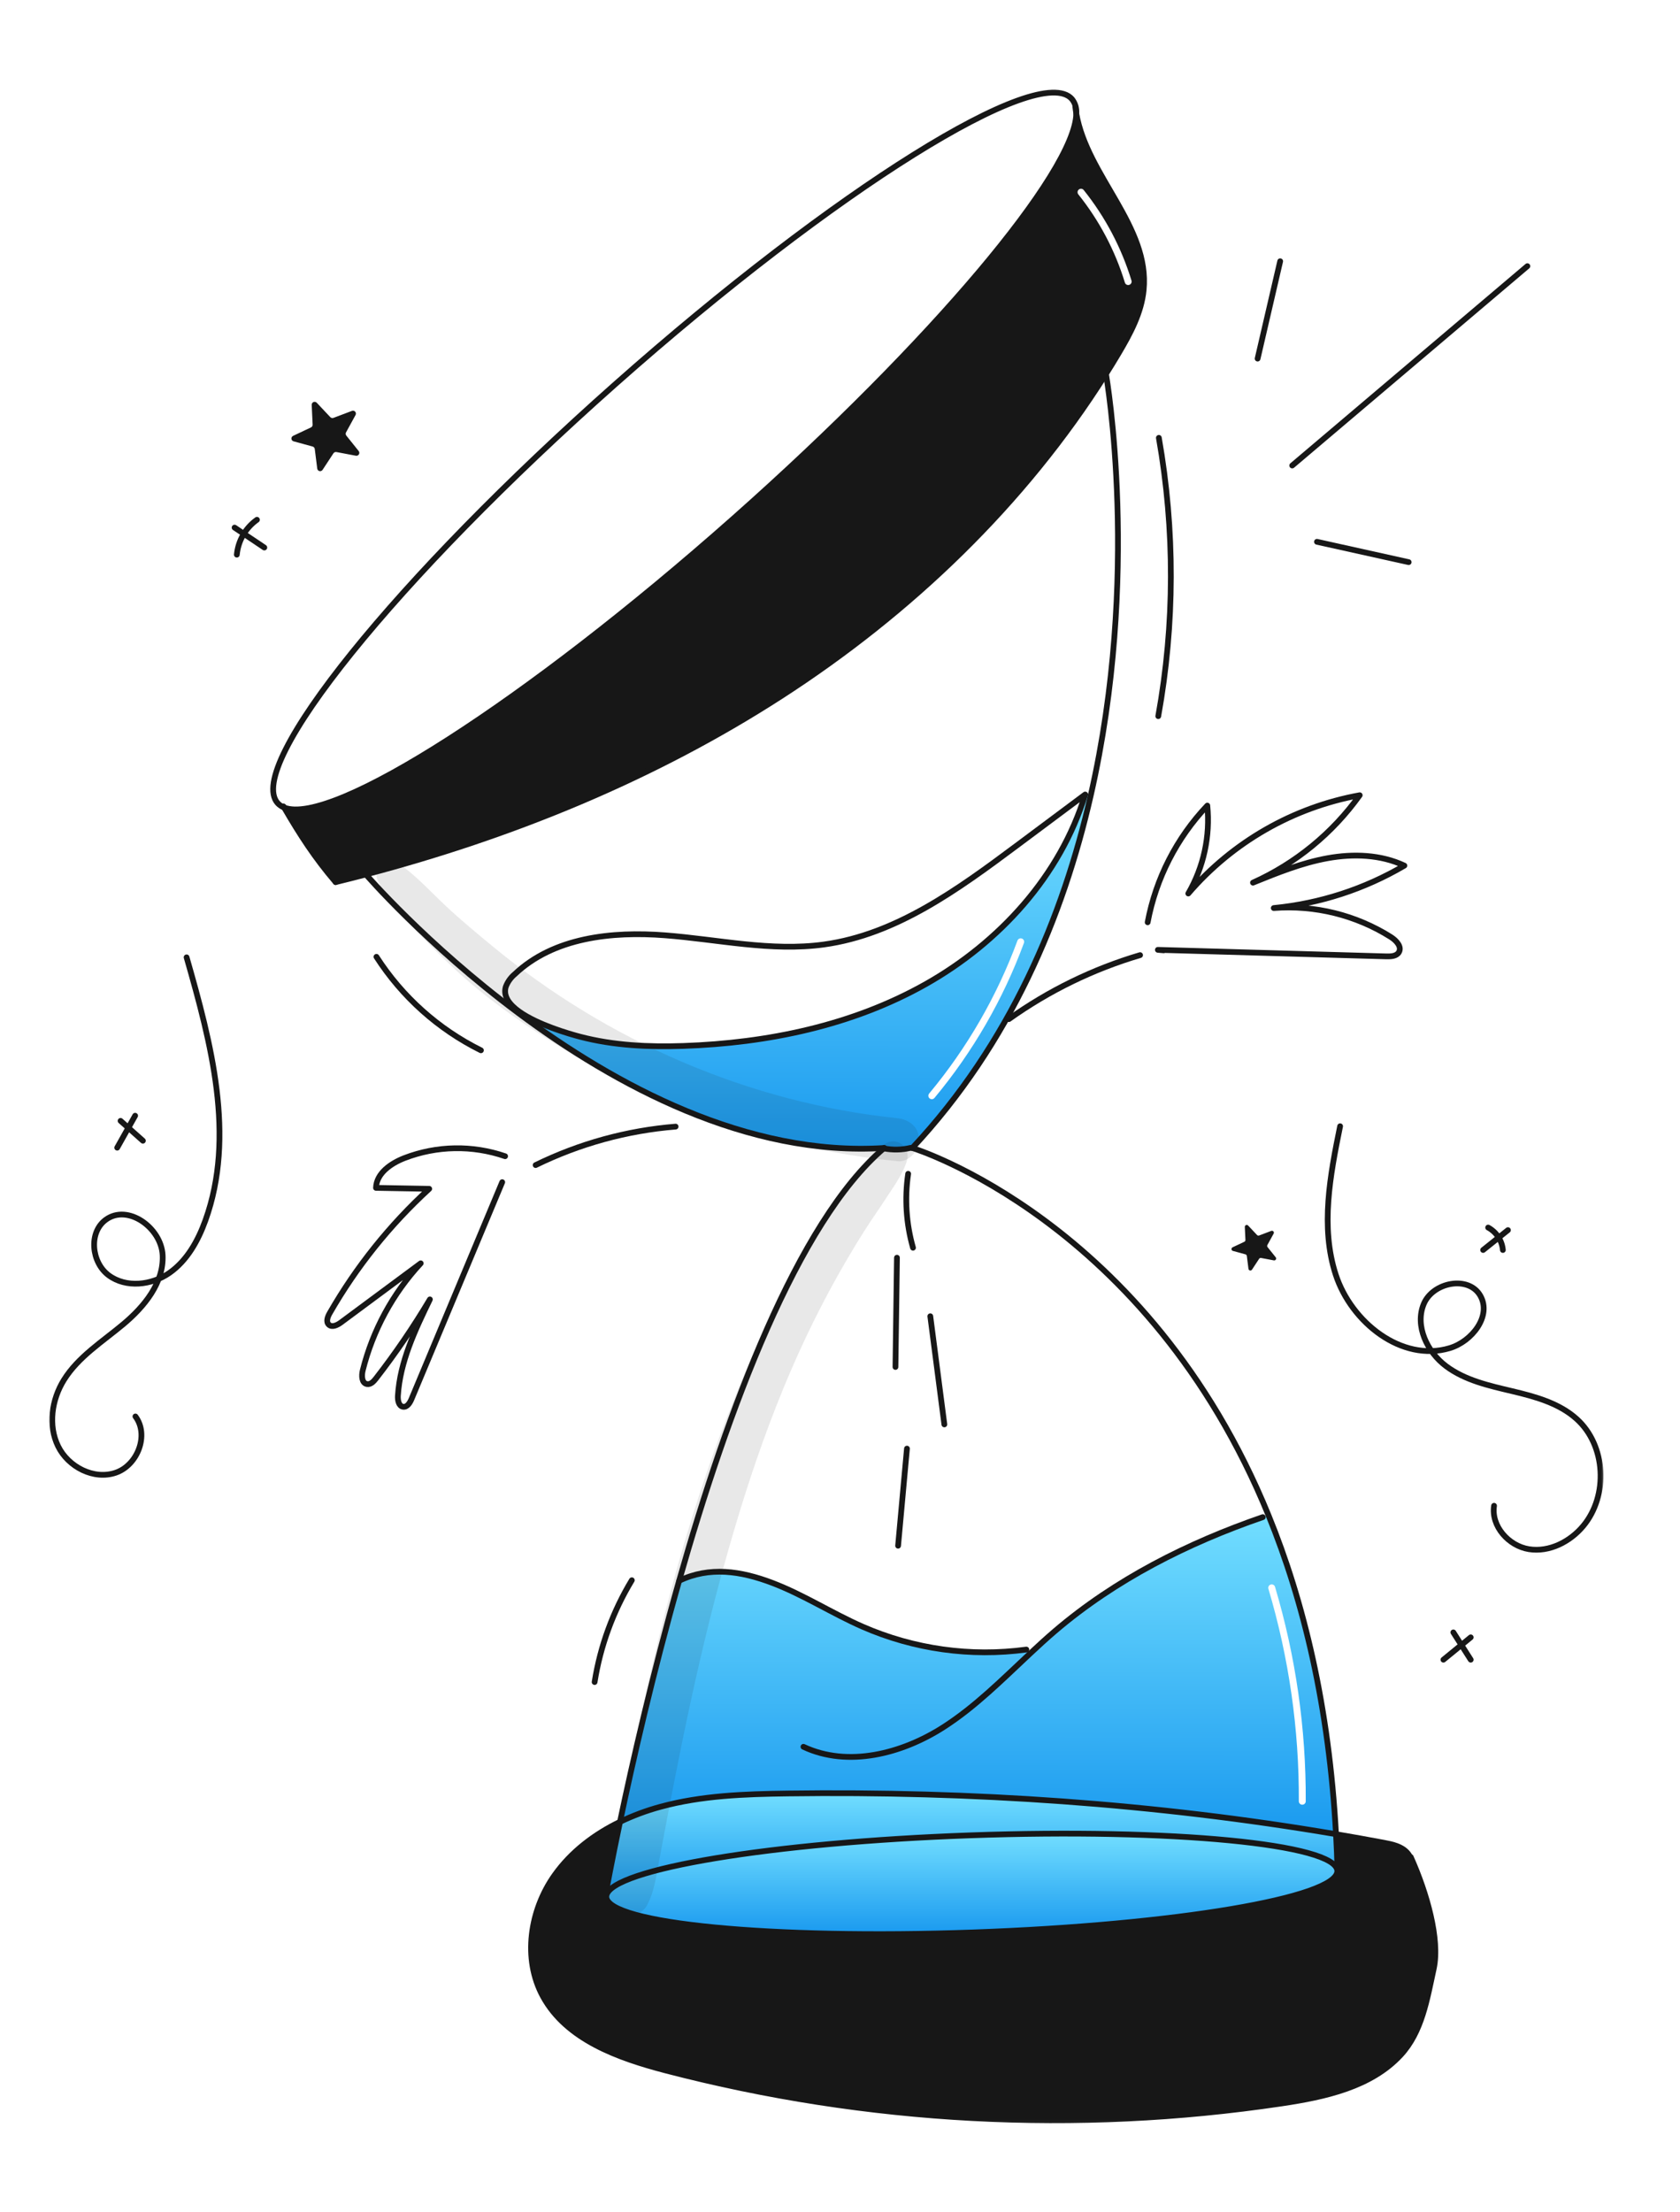<svg width="481" height="633" viewBox="0 0 481 633" fill="none" xmlns="http://www.w3.org/2000/svg">
<mask id="mask0_1766_288" style="mask-type:luminance" maskUnits="userSpaceOnUse" x="13" y="25" width="447" height="583">
<path d="M459.367 25.056H13.63V607.944H459.367V25.056Z" fill="white"/>
</mask>
<g mask="url(#mask0_1766_288)">
<path fill-rule="evenodd" clip-rule="evenodd" d="M223.623 199.21C260.599 175.358 293.191 144.199 316.646 107.005C317.862 105.083 319.05 103.145 320.21 101.19C323.572 95.532 326.794 89.546 327.438 83.004C328.452 72.72 323.15 63.632 317.788 54.44C313.669 47.381 309.515 40.26 308.157 32.488C307.834 49.159 266.977 97.895 210.167 148.229C150.652 200.966 94.983 236.528 81.346 231.085C85.943 238.976 90.131 245.454 96.09 252.427C98.985 251.723 101.875 250.991 104.761 250.233C146.652 239.221 187.235 222.671 223.623 199.21ZM310.276 54.382C309.935 53.956 309.312 53.887 308.885 54.228C308.46 54.57 308.39 55.192 308.732 55.619C314.733 63.114 319.257 71.681 322.062 80.864C322.222 81.387 322.775 81.681 323.297 81.522C323.82 81.362 324.114 80.809 323.954 80.287C321.075 70.864 316.434 62.074 310.276 54.382Z" fill="#171717"/>
<path fill-rule="evenodd" clip-rule="evenodd" d="M225.503 513.226C278.051 512.515 330.714 516.078 382.51 524.877C380.517 488.341 373.253 458.302 363.2 433.679L361.552 434.148C340.042 441.558 319.352 451.981 302.05 466.751C299.62 468.832 297.259 470.993 294.916 473.187L293.856 472.046C277.914 474.201 261.686 471.933 246.945 465.49C243.136 463.819 239.452 461.879 235.77 459.94C230.963 457.409 226.159 454.88 221.086 452.953C212.127 449.551 203.121 448.195 194.483 452.342L194.449 452.336C186.799 479.234 181.067 504.428 177.511 521.347C181.219 519.563 185.083 518.123 189.054 517.045C200.872 513.81 213.255 513.394 225.503 513.226ZM365.053 454.099C364.897 453.575 364.346 453.277 363.822 453.434C363.299 453.589 363.001 454.14 363.157 454.663C369.029 474.389 371.965 494.871 371.868 515.45C371.865 515.997 372.307 516.441 372.853 516.444C373.399 516.447 373.844 516.006 373.846 515.46C373.944 494.685 370.981 474.01 365.053 454.099Z" fill="url(#paint0_linear_1766_288)"/>
<path fill-rule="evenodd" clip-rule="evenodd" d="M148.377 289.875C176.047 310.521 213.925 331.02 253.145 328.514C253.105 328.548 253.058 328.588 253.017 328.625C255.578 329.128 258.218 329.074 260.755 328.464L261.198 328.51C289.231 298.545 304.391 262.21 312.27 227.702L310.7 227.352C303.62 250.607 286.076 269.767 265.05 281.619C244.025 293.471 219.744 298.484 195.684 299.31C185.785 299.646 175.711 299.196 166.088 296.673C162.914 295.841 153.954 293.257 148.665 289.485L148.377 289.875ZM293.165 269.847C293.354 269.334 293.092 268.766 292.58 268.577C292.067 268.388 291.498 268.65 291.309 269.162C285.435 285.086 276.885 299.888 266.025 312.932C265.676 313.351 265.733 313.975 266.153 314.325C266.573 314.674 267.196 314.617 267.545 314.197C278.549 300.981 287.213 285.981 293.165 269.847Z" fill="url(#paint1_linear_1766_288)"/>
<path d="M382.88 535.374C382.605 527.703 335.533 523.153 277.743 525.213C221.02 527.233 175.055 534.877 173.632 542.407L173.351 542.354C173.666 540.602 175.081 532.904 177.511 521.347C181.22 519.564 185.083 518.124 189.054 517.046C200.873 513.811 213.253 513.395 225.503 513.227C278.051 512.516 330.714 516.079 382.511 524.878C382.706 528.341 382.847 531.862 382.934 535.441H382.88V535.374Z" fill="url(#paint2_linear_1766_288)"/>
<path d="M278.737 552.99C220.94 555.051 173.874 550.501 173.599 542.829C173.593 542.688 173.604 542.546 173.633 542.407C175.056 534.877 221.021 527.232 277.744 525.213C335.534 523.152 382.606 527.703 382.881 535.374V535.44C382.882 543.085 336.359 550.937 278.737 552.99Z" fill="url(#paint3_linear_1766_288)"/>
<path d="M173.598 542.829C173.873 550.5 220.942 555.051 278.736 552.99C336.358 550.937 382.881 543.084 382.881 535.44H382.934C382.846 531.856 382.705 528.335 382.512 524.877C387.095 525.648 391.677 526.467 396.256 527.333C398.659 527.783 401.229 528.34 402.874 530.152C403.311 530.637 403.661 531.195 403.907 531.8L404.055 531.734C408.464 541.625 412.33 554.955 410.491 563.371C408.571 572.149 407.128 581.458 401.028 588.055C392.545 597.22 379.378 600.067 367.022 601.913C308.191 610.693 248.194 607.49 190.632 592.498C176.995 588.937 162.204 583.679 155.452 571.304C149.58 560.556 151.694 546.586 158.794 536.6C163.519 529.95 170.129 524.916 177.512 521.345C175.082 532.902 173.666 540.599 173.351 542.352L173.633 542.405C173.604 542.544 173.593 542.687 173.598 542.829Z" fill="#171717"/>
<path d="M81.347 231.088C80.634 230.814 79.995 230.378 79.481 229.813C70.106 219.23 113.406 165.54 176.211 109.904C239.016 54.268 297.512 17.737 306.887 28.323C307.83 29.498 308.284 30.99 308.156 32.491C307.834 49.161 266.976 97.901 210.166 148.232C150.651 200.968 94.982 236.531 81.347 231.088Z" stroke="#171717" stroke-width="1.643" stroke-linecap="round" stroke-linejoin="round"/>
<path d="M81.15 230.76C81.216 230.874 81.278 230.981 81.348 231.089C85.945 238.982 90.133 245.458 96.093 252.431" stroke="#171717" stroke-width="1.643" stroke-linecap="round" stroke-linejoin="round"/>
<path d="M96.091 252.43C98.984 251.727 101.874 250.995 104.762 250.236C146.653 239.224 187.236 222.674 223.624 199.21C260.602 175.358 293.192 144.199 316.647 107.005C317.862 105.086 319.049 103.149 320.208 101.193C323.571 95.536 326.792 89.549 327.436 83.006C329.227 64.826 311.281 50.383 308.154 32.491C308.034 31.793 307.933 31.088 307.859 30.377" stroke="#171717" stroke-width="1.643" stroke-linecap="round" stroke-linejoin="round"/>
<path d="M253.147 328.515C253.106 328.548 253.06 328.588 253.019 328.629C228.275 349.782 208.248 403.834 194.45 452.336C186.802 479.234 181.065 504.427 177.512 521.347C175.082 532.904 173.666 540.601 173.351 542.353C173.304 542.608 173.285 542.736 173.285 542.736" stroke="#171717" stroke-width="1.643" stroke-linecap="round" stroke-linejoin="round"/>
<path d="M316.647 106.991V107.005C316.828 108.025 326.647 164.822 312.271 227.706C304.392 262.214 289.232 298.549 261.199 328.514" stroke="#171717" stroke-width="1.643" stroke-linecap="round" stroke-linejoin="round"/>
<path d="M104.761 250.233C104.761 250.233 121.895 270.124 148.377 289.876C176.047 310.519 213.925 331.015 253.145 328.515" stroke="#171717" stroke-width="1.643" stroke-linecap="round" stroke-linejoin="round"/>
<path d="M261.199 328.515C261.199 328.515 328.666 349.087 363.205 433.679C373.258 458.302 380.519 488.341 382.512 524.877C382.707 528.34 382.848 531.861 382.935 535.44C382.942 535.568 382.949 535.695 382.949 535.823" stroke="#171717" stroke-width="1.643" stroke-linecap="round" stroke-linejoin="round"/>
<path d="M288.854 291.636C300.272 283.489 312.966 277.3 326.416 273.322" stroke="#171717" stroke-width="1.643" stroke-linecap="round" stroke-linejoin="round"/>
<path d="M328.586 263.926C330.95 251.384 336.879 239.79 345.664 230.531C346.529 239.281 344.625 248.081 340.221 255.691C352.877 240.972 370.202 231.043 389.3 227.565C381.501 238.458 370.956 247.09 358.737 252.584C365.684 249.772 372.69 246.933 380.065 245.595C387.44 244.256 395.313 244.515 402.088 247.709C390.654 254.43 377.889 258.573 364.687 259.85C376.459 258.941 388.211 261.846 398.203 268.138C399.753 269.118 401.444 270.923 400.511 272.5C399.846 273.627 398.276 273.722 396.967 273.687L331.506 271.814L333.198 271.955" stroke="#171717" stroke-width="1.643" stroke-linecap="round" stroke-linejoin="round"/>
<path d="M153.357 333.407C165.911 327.262 179.506 323.527 193.437 322.396" stroke="#171717" stroke-width="1.643" stroke-linecap="round" stroke-linejoin="round"/>
<path d="M144.618 330.87C135.259 327.651 125.065 327.835 115.827 331.387C111.928 332.897 107.783 335.743 107.651 339.924C112.731 340.017 117.812 340.109 122.892 340.199C111.625 350.518 102.018 362.513 94.407 375.761C93.81 376.795 93.273 378.217 94.118 379.05C95.037 379.969 96.581 379.211 97.622 378.439C105.232 372.795 112.845 367.153 120.46 361.514C112.432 370.167 106.722 380.707 103.856 392.157C103.487 393.646 103.541 395.783 105.051 396.069C106.085 396.271 106.963 395.351 107.614 394.519C113.234 387.287 118.4 379.714 123.084 371.842C118.836 380.62 114.512 389.687 113.923 399.425C113.842 400.7 114.151 402.384 115.413 402.566C116.574 402.734 117.359 401.445 117.816 400.365L143.79 338.292" stroke="#171717" stroke-width="1.643" stroke-linecap="round" stroke-linejoin="round"/>
<path d="M148.666 289.489C153.954 293.26 162.914 295.844 166.088 296.676C175.712 299.199 185.786 299.649 195.684 299.313C219.744 298.488 244.025 293.475 265.051 281.622C286.076 269.77 303.62 250.61 310.7 227.356C304.151 232.235 297.603 237.118 291.057 242.006C274.286 254.519 256.555 267.436 235.905 270.281C220.806 272.362 205.574 268.819 190.376 267.651C175.178 266.483 158.492 268.248 147.371 278.784C146.225 279.741 145.344 280.977 144.814 282.375C144.008 285.033 145.793 287.435 148.666 289.489Z" stroke="#171717" stroke-width="1.643" stroke-linecap="round" stroke-linejoin="round"/>
<path d="M194.483 452.343C203.121 448.195 212.128 449.551 221.087 452.953C230.045 456.356 238.164 461.638 246.945 465.49C261.686 471.933 277.914 474.202 293.856 472.047" stroke="#171717" stroke-width="1.643" stroke-linecap="round" stroke-linejoin="round"/>
<path d="M230.037 499.872C242.775 505.865 258.237 501.865 270.09 494.275C279.25 488.407 286.948 480.632 294.914 473.189C297.256 470.994 299.618 468.833 302.048 466.752C319.349 451.982 340.04 441.559 361.549 434.15" stroke="#171717" stroke-width="1.643" stroke-linecap="round" stroke-linejoin="round"/>
<path d="M260.017 335.897C258.973 342.969 259.445 350.181 261.402 357.057" stroke="#171717" stroke-width="1.643" stroke-linecap="round" stroke-linejoin="round"/>
<path d="M256.807 359.909C256.667 370.332 256.524 380.755 256.378 391.177" stroke="#171717" stroke-width="1.643" stroke-linecap="round" stroke-linejoin="round"/>
<path d="M266.353 376.661C267.695 386.975 269.037 397.295 270.379 407.619" stroke="#171717" stroke-width="1.643" stroke-linecap="round" stroke-linejoin="round"/>
<path d="M259.669 414.539C258.824 423.807 257.979 433.071 257.133 442.33" stroke="#171717" stroke-width="1.643" stroke-linecap="round" stroke-linejoin="round"/>
<path d="M252.991 328.622C252.998 328.622 253.012 328.629 253.018 328.629C255.579 329.133 258.218 329.078 260.756 328.468" stroke="#171717" stroke-width="1.643" stroke-linecap="round" stroke-linejoin="round"/>
<path d="M173.633 542.407C175.056 534.877 221.021 527.232 277.744 525.213C335.534 523.152 382.606 527.703 382.881 535.374V535.44C382.881 543.084 336.359 550.935 278.737 552.99C220.94 555.05 173.874 550.5 173.599 542.829C173.593 542.688 173.604 542.546 173.633 542.407Z" stroke="#171717" stroke-width="1.643" stroke-linecap="round" stroke-linejoin="round"/>
<path d="M390.941 545.413C394.74 544.453 398.727 543.394 401.557 540.689C403.899 538.441 405.074 534.682 403.906 531.803C403.66 531.198 403.31 530.64 402.873 530.155C401.228 528.343 398.658 527.785 396.255 527.336C391.678 526.477 387.096 525.658 382.511 524.88C330.714 516.081 278.051 512.518 225.503 513.229C213.255 513.397 200.873 513.813 189.054 517.048C185.082 518.126 181.219 519.566 177.511 521.349C170.126 524.92 163.518 529.954 158.793 536.605C151.693 546.591 149.579 560.556 155.451 571.308C162.203 583.683 176.994 588.938 190.631 592.502C248.193 607.494 308.19 610.697 367.021 601.917C379.377 600.071 392.544 597.227 401.027 588.06C407.128 581.463 408.57 572.154 410.49 563.376C412.329 554.96 408.463 541.63 404.054 531.738C404.007 531.624 403.953 531.511 403.906 531.403" stroke="#171717" stroke-width="1.643" stroke-linecap="round" stroke-linejoin="round"/>
<path d="M53.423 273.956C60.478 298.56 67.493 325.143 58.818 349.222C56.722 355.04 53.564 360.741 48.489 364.276C43.415 367.811 36.102 368.639 31.131 364.959C26.16 361.279 25.304 352.674 30.302 349.033C36.633 344.417 46.212 351.403 46.566 359.229C46.92 367.056 41.339 373.881 35.334 378.914C29.33 383.947 22.41 388.254 18.285 394.914C14.799 400.54 13.726 407.918 16.636 413.863C19.547 419.808 26.893 423.587 33.152 421.432C39.411 419.277 42.75 410.629 38.772 405.339" stroke="#171717" stroke-width="1.643" stroke-linecap="round" stroke-linejoin="round"/>
<path d="M383.688 322.288C380.826 336.333 377.998 351.134 382.435 364.765C386.872 378.395 401.331 389.895 415.063 385.787C421.447 383.875 427.13 376.58 423.833 370.792C420.47 364.899 410.224 366.902 407.628 373.171C405.032 379.44 408.602 386.88 414.032 390.947C419.462 395.014 426.322 396.53 432.923 398.094C439.524 399.658 446.369 401.515 451.411 406.052C459.815 413.613 460.535 427.998 453.296 436.68C449.52 441.208 443.572 444.25 437.749 443.322C431.927 442.394 426.879 436.728 427.763 430.901" stroke="#171717" stroke-width="1.643" stroke-linecap="round" stroke-linejoin="round"/>
<path d="M75.679 156.686L67.164 150.982" stroke="#171717" stroke-width="1.643" stroke-linecap="round" stroke-linejoin="round"/>
<path d="M67.806 158.725C67.995 156.746 68.608 154.83 69.602 153.108C70.596 151.386 71.949 149.897 73.569 148.744" stroke="#171717" stroke-width="1.643" stroke-linecap="round" stroke-linejoin="round"/>
<path d="M40.913 326.436L34.518 320.751" stroke="#171717" stroke-width="1.643" stroke-linecap="round" stroke-linejoin="round"/>
<path d="M33.556 328.426L38.691 319.279" stroke="#171717" stroke-width="1.643" stroke-linecap="round" stroke-linejoin="round"/>
<path d="M430.286 357.705C430.163 356.371 429.715 355.087 428.98 353.968C428.244 352.847 427.245 351.926 426.069 351.283" stroke="#171717" stroke-width="1.643" stroke-linecap="round" stroke-linejoin="round"/>
<path d="M424.634 357.702L431.74 352.017" stroke="#171717" stroke-width="1.643" stroke-linecap="round" stroke-linejoin="round"/>
<path d="M421.082 474.948L416.107 467.131" stroke="#171717" stroke-width="1.643" stroke-linecap="round" stroke-linejoin="round"/>
<path d="M413.264 474.948L421.081 468.552" stroke="#171717" stroke-width="1.643" stroke-linecap="round" stroke-linejoin="round"/>
<path d="M137.697 300.563C125.488 294.514 115.149 285.267 107.78 273.806" stroke="#171717" stroke-width="1.643" stroke-linecap="round" stroke-linejoin="round"/>
<path d="M331.623 204.938C336.375 178.608 336.432 151.644 331.792 125.294" stroke="#171717" stroke-width="1.643" stroke-linecap="round" stroke-linejoin="round"/>
<path d="M360.066 102.62L366.528 74.758" stroke="#171717" stroke-width="1.643" stroke-linecap="round" stroke-linejoin="round"/>
<path d="M369.971 133.215L437.305 76.164" stroke="#171717" stroke-width="1.643" stroke-linecap="round" stroke-linejoin="round"/>
<path d="M377.055 155.044L403.316 160.869" stroke="#171717" stroke-width="1.643" stroke-linecap="round" stroke-linejoin="round"/>
<path d="M170.242 481.344C171.879 471.035 175.498 461.141 180.901 452.209" stroke="#171717" stroke-width="1.643" stroke-linecap="round" stroke-linejoin="round"/>
<path d="M99.153 124.651L102.694 129.069C102.801 129.203 102.864 129.365 102.876 129.536C102.887 129.706 102.846 129.876 102.758 130.022C102.67 130.169 102.539 130.285 102.383 130.354C102.228 130.424 102.053 130.445 101.886 130.413L96.323 129.358C96.161 129.327 95.993 129.345 95.84 129.41C95.687 129.474 95.557 129.582 95.466 129.721L92.359 134.454C92.265 134.597 92.129 134.708 91.971 134.771C91.812 134.835 91.638 134.848 91.471 134.81C91.304 134.772 91.154 134.683 91.039 134.556C90.924 134.429 90.852 134.27 90.83 134.1L90.119 128.485C90.098 128.321 90.03 128.167 89.922 128.042C89.813 127.917 89.67 127.827 89.511 127.784L84.05 126.291C83.885 126.246 83.737 126.152 83.628 126.02C83.518 125.889 83.452 125.728 83.437 125.558C83.422 125.387 83.46 125.217 83.545 125.068C83.63 124.92 83.758 124.802 83.913 124.729L89.033 122.312C89.182 122.242 89.308 122.128 89.393 121.987C89.478 121.845 89.519 121.682 89.511 121.516L89.244 115.861C89.235 115.691 89.279 115.522 89.37 115.377C89.461 115.232 89.594 115.119 89.751 115.052C89.909 114.985 90.083 114.969 90.251 115.004C90.417 115.039 90.57 115.124 90.687 115.249L94.568 119.371C94.681 119.492 94.827 119.576 94.988 119.613C95.149 119.65 95.317 119.639 95.472 119.58L100.768 117.578C100.928 117.517 101.103 117.507 101.269 117.549C101.435 117.591 101.584 117.683 101.697 117.812C101.809 117.942 101.879 118.103 101.896 118.273C101.914 118.443 101.879 118.615 101.797 118.765L99.075 123.729C98.996 123.873 98.961 124.038 98.975 124.202C98.989 124.366 99.051 124.522 99.153 124.651Z" fill="#171717"/>
<path d="M362.921 356.889L365.249 359.794C365.319 359.882 365.362 359.99 365.369 360.102C365.377 360.214 365.35 360.325 365.292 360.422C365.234 360.518 365.147 360.594 365.045 360.64C364.942 360.686 364.828 360.699 364.717 360.678L361.06 359.984C360.954 359.965 360.843 359.976 360.743 360.019C360.643 360.062 360.558 360.132 360.498 360.223L358.454 363.335C358.393 363.429 358.304 363.501 358.199 363.543C358.095 363.585 357.98 363.594 357.871 363.569C357.762 363.543 357.663 363.485 357.587 363.402C357.512 363.318 357.464 363.214 357.449 363.103L356.978 359.41C356.965 359.303 356.92 359.201 356.848 359.119C356.777 359.037 356.683 358.978 356.578 358.948L352.987 357.967C352.879 357.938 352.782 357.876 352.71 357.789C352.638 357.703 352.594 357.597 352.584 357.485C352.574 357.373 352.599 357.26 352.655 357.163C352.711 357.065 352.796 356.988 352.897 356.939L356.263 355.351C356.362 355.305 356.444 355.23 356.5 355.137C356.556 355.044 356.583 354.936 356.578 354.827L356.402 351.109C356.397 350.997 356.426 350.886 356.486 350.791C356.546 350.696 356.633 350.621 356.737 350.577C356.84 350.534 356.955 350.522 357.065 350.545C357.174 350.568 357.274 350.625 357.351 350.706L359.903 353.417C359.977 353.496 360.073 353.552 360.179 353.576C360.284 353.6 360.394 353.593 360.496 353.555L363.978 352.236C364.084 352.197 364.198 352.19 364.307 352.218C364.416 352.245 364.514 352.305 364.587 352.39C364.661 352.475 364.707 352.58 364.719 352.692C364.731 352.804 364.709 352.917 364.655 353.015L362.865 356.279C362.813 356.374 362.791 356.484 362.8 356.593C362.81 356.701 362.852 356.805 362.921 356.889Z" fill="#171717"/>
<g opacity="0.1">
<path d="M253.714 327.158C250.619 328.928 248.696 331.576 246.42 334.267C243.935 337.314 241.626 340.5 239.506 343.81C235.565 349.732 231.864 355.804 228.402 362.027C221.424 374.608 215.256 387.623 209.935 400.99C198.519 429.434 190.467 458.939 184.022 488.864C182.146 497.574 180.383 506.309 178.676 515.053C177.862 519.218 177.06 523.385 176.268 527.553C175.387 532.169 173.857 537.106 174.285 541.815C174.772 547.191 182.57 550.661 185.459 544.842C187.26 541.211 187.784 537.514 188.519 533.562C189.257 529.598 190 525.636 190.751 521.674C192.216 513.959 193.731 506.255 195.297 498.56C198.41 483.4 201.825 468.295 205.833 453.345C213.278 425.595 222.283 398.465 235.592 372.91C239.234 365.918 243.159 359.084 247.367 352.407C249.424 349.158 251.66 346.032 253.749 342.806C255.994 339.337 258.661 335.794 259.754 331.8C259.949 331.015 259.912 330.19 259.645 329.427C259.38 328.663 258.896 327.994 258.255 327.501C257.613 327.007 256.842 326.713 256.035 326.652C255.229 326.591 254.423 326.767 253.714 327.158H253.714Z" fill="#171717"/>
</g>
<g opacity="0.1">
<path d="M108.14 251.974C110.543 257.199 114.411 261.327 118.306 265.481C122.13 269.56 126.134 273.511 130.216 277.329C138.472 285.053 147.96 291.761 157.482 297.815C176.603 309.958 197.411 319.213 219.233 325.28C231.594 328.672 244.22 331.018 256.975 332.294C260.284 332.634 263.126 329.223 263.126 326.143C263.126 322.534 260.294 320.334 256.975 319.992C214.581 315.63 173.949 297.916 141.123 270.869C136.507 267.066 131.94 263.286 127.571 259.19C122.951 254.86 118.787 250.156 113.467 246.65C109.914 244.307 106.655 248.751 108.139 251.978L108.14 251.974Z" fill="#171717"/>
</g>
</g>
<defs>
<linearGradient id="paint0_linear_1766_288" x1="280.011" y1="433.679" x2="279.906" y2="524.38" gradientUnits="userSpaceOnUse">
<stop stop-color="#72DEFF"/>
<stop offset="1" stop-color="#1A9AEF"/>
</linearGradient>
<linearGradient id="paint1_linear_1766_288" x1="230.323" y1="227.352" x2="230.161" y2="328.412" gradientUnits="userSpaceOnUse">
<stop stop-color="#72DEFF"/>
<stop offset="1" stop-color="#1A9AEF"/>
</linearGradient>
<linearGradient id="paint2_linear_1766_288" x1="278.142" y1="513.139" x2="278.132" y2="542.248" gradientUnits="userSpaceOnUse">
<stop stop-color="#72DEFF"/>
<stop offset="1" stop-color="#1A9AEF"/>
</linearGradient>
<linearGradient id="paint3_linear_1766_288" x1="278.239" y1="524.717" x2="278.229" y2="553.33" gradientUnits="userSpaceOnUse">
<stop stop-color="#72DEFF"/>
<stop offset="1" stop-color="#1A9AEF"/>
</linearGradient>
</defs>
</svg>
